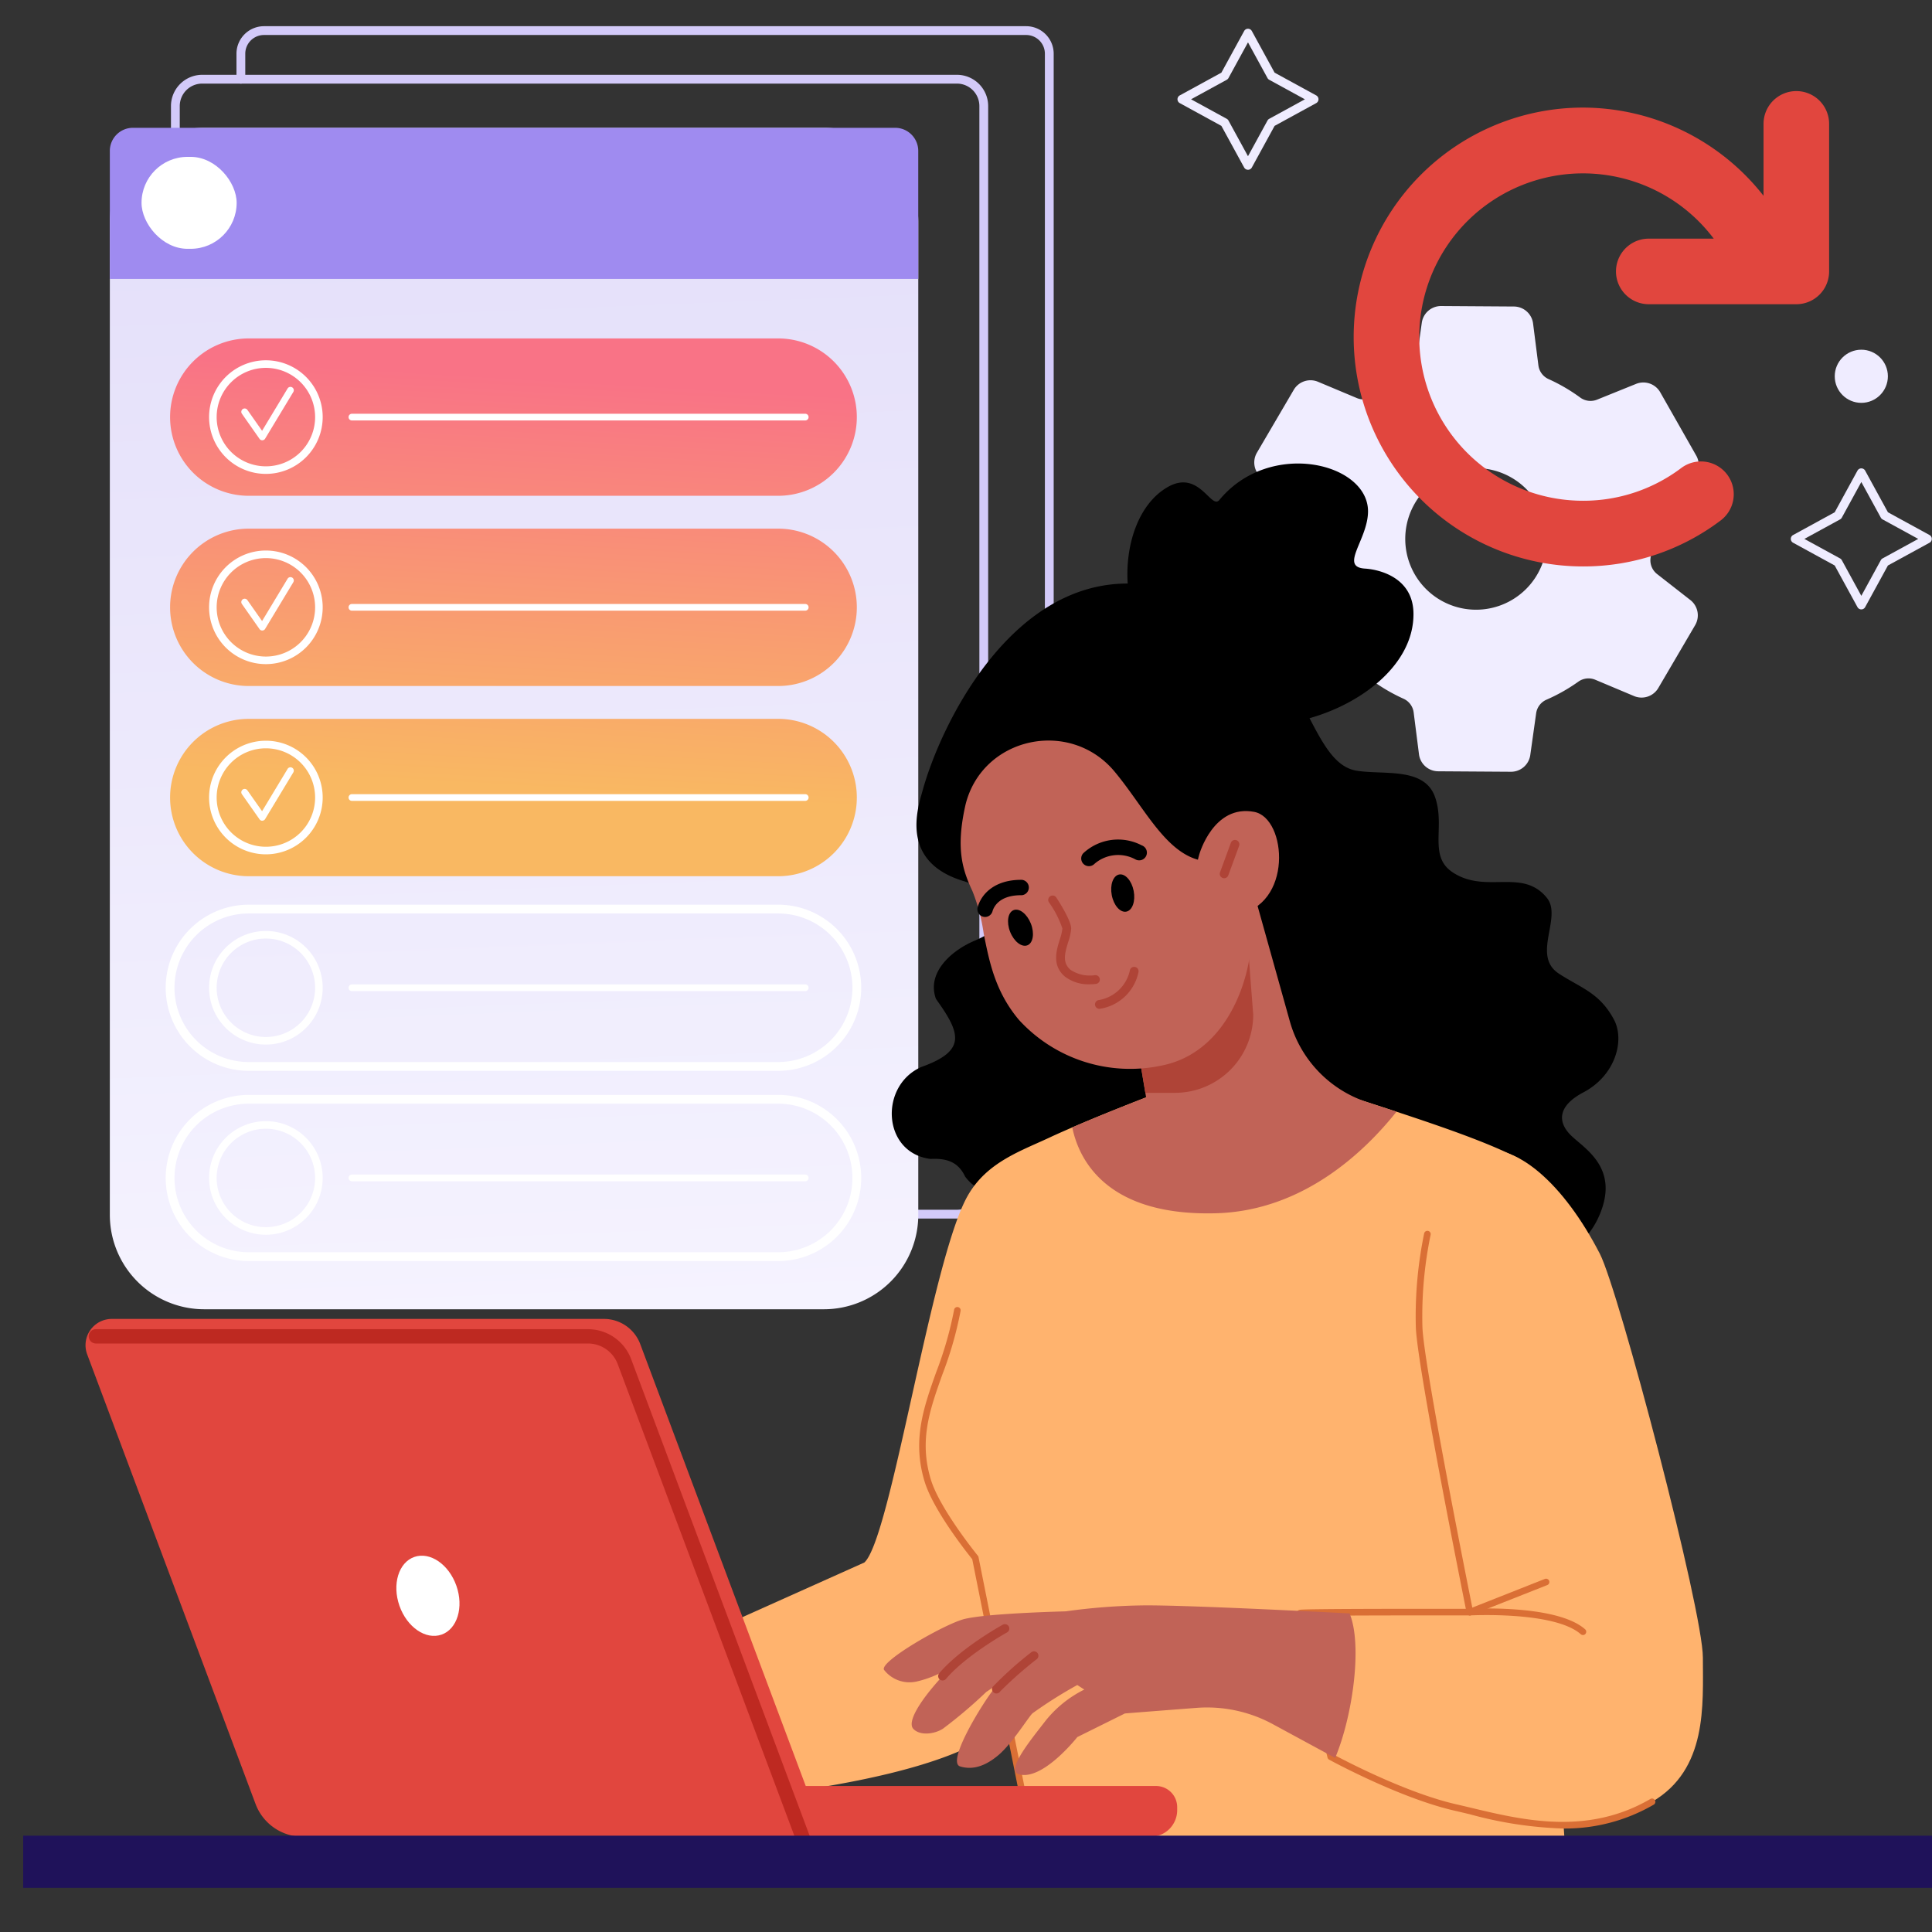 <svg xmlns="http://www.w3.org/2000/svg" xmlns:xlink="http://www.w3.org/1999/xlink" width="250" height="250" viewBox="0 0 250 250"><rect x="0" y="0" width="250" height="250" fill="#333333" stroke="none"/><defs><linearGradient id="linear-gradient" x1="0.486" y1="-0.018" x2="0.518" y2="1.166" gradientUnits="objectBoundingBox"><stop offset="0" stop-color="#e3def9"></stop><stop offset="0.912" stop-color="#f6f4ff"></stop></linearGradient><linearGradient id="linear-gradient-2" x1="0.466" y1="0.969" x2="0.534" y2="0.049" gradientUnits="objectBoundingBox"><stop offset="0.148" stop-color="#f9b862"></stop><stop offset="0.54" stop-color="#f99873"></stop><stop offset="0.973" stop-color="#f97386"></stop></linearGradient></defs><g id="img-backup-disaster-recovery-v2" transform="translate(-34.933 -34.295)"><rect id="img-backup-disaster-recovery-area" width="250" height="250" transform="translate(34.933 34.295)" fill="none"></rect><g id="IMG" transform="translate(0 -8.044)"><path id="Path_13370" data-name="Path 13370" d="M3259.619,239.112l-4.279-3.343a2.266,2.266,0,0,1-.877-2.044,19.794,19.794,0,0,0,.031-4.741,2.267,2.267,0,0,1,.9-2.033l4.323-3.287a2.514,2.514,0,0,0,.664-3.244l-4.655-8.187a2.514,2.514,0,0,0-3.127-1.088l-5.022,2.029a2.264,2.264,0,0,1-2.187-.247,22.671,22.671,0,0,0-4.145-2.417,2.264,2.264,0,0,1-1.289-1.791l-.685-5.386a2.513,2.513,0,0,0-2.477-2.2l-9.418-.062a2.514,2.514,0,0,0-2.506,2.164l-.756,5.377a2.264,2.264,0,0,1-1.313,1.773,22.7,22.7,0,0,0-4.176,2.363,2.263,2.263,0,0,1-2.19.218l-4.994-2.095a2.514,2.514,0,0,0-3.141,1.047l-4.762,8.125a2.514,2.514,0,0,0,.621,3.252l4.28,3.344a2.266,2.266,0,0,1,.876,2.044,19.824,19.824,0,0,0-.031,4.741,2.267,2.267,0,0,1-.9,2.033l-4.323,3.287a2.514,2.514,0,0,0-.664,3.243l4.655,8.187a2.514,2.514,0,0,0,3.127,1.088l5.022-2.029a2.263,2.263,0,0,1,2.187.247,22.7,22.7,0,0,0,4.145,2.418,2.263,2.263,0,0,1,1.289,1.79l.685,5.386a2.514,2.514,0,0,0,2.477,2.2l9.418.062a2.514,2.514,0,0,0,2.506-2.164l.756-5.377a2.265,2.265,0,0,1,1.313-1.773,22.7,22.7,0,0,0,4.176-2.363,2.263,2.263,0,0,1,2.19-.218l4.994,2.1a2.514,2.514,0,0,0,3.141-1.047l4.762-8.125A2.513,2.513,0,0,0,3259.619,239.112Zm-27.788,1.254a9.161,9.161,0,1,1,9.221-9.1A9.161,9.161,0,0,1,3231.831,240.366Z" transform="translate(-3005.958 -119.131)" fill="#f0edff"></path><path id="Path_13156" data-name="Path 13156" d="M3527.9,1478.971h-5.488a.569.569,0,1,1,0-1.138h5.488a2.426,2.426,0,0,0,2.422-2.425V1334.532a2.425,2.425,0,0,0-2.422-2.422h-98.627a2.425,2.425,0,0,0-2.421,2.422v3.3a.569.569,0,0,1-1.139,0v-3.3a3.565,3.565,0,0,1,3.56-3.561H3527.9a3.565,3.565,0,0,1,3.561,3.561v140.876A3.566,3.566,0,0,1,3527.9,1478.971Z" transform="translate(-3360.181 -1285.242)" fill="#d3caf9"></path><path id="Path_13157" data-name="Path 13157" d="M3497.627,1501.07h-97.657a4.049,4.049,0,0,1-4.044-4.045V1357.114a4.049,4.049,0,0,1,4.044-4.044h97.657a4.049,4.049,0,0,1,4.045,4.044v139.911A4.049,4.049,0,0,1,3497.627,1501.07Zm-97.657-146.862a2.909,2.909,0,0,0-2.906,2.906v139.911a2.91,2.91,0,0,0,2.906,2.906h97.657a2.909,2.909,0,0,0,2.906-2.906V1357.114a2.909,2.909,0,0,0-2.906-2.906Z" transform="translate(-3338.87 -1301.052)" fill="#d3caf9"></path><path id="Rectangle_4404" data-name="Rectangle 4404" d="M12.211,0H92.4a12.212,12.212,0,0,1,12.212,12.212V140.667A12.212,12.212,0,0,1,92.4,152.879H12.212A12.212,12.212,0,0,1,0,140.667V12.211A12.211,12.211,0,0,1,12.211,0Z" transform="translate(49.146 58.877)" fill="url(#linear-gradient)"></path><path id="Path_13158" data-name="Path 13158" d="M3474.222,1472.941h-68.5a10.181,10.181,0,0,0-10.182,10.181h0a10.181,10.181,0,0,0,10.182,10.181h68.5a10.181,10.181,0,0,0,10.181-10.181h0A10.181,10.181,0,0,0,3474.222,1472.941Zm0,24.614h-68.5a10.181,10.181,0,0,0-10.182,10.181h0a10.181,10.181,0,0,0,10.182,10.181h68.5a10.181,10.181,0,0,0,10.181-10.181h0A10.181,10.181,0,0,0,3474.222,1497.555Zm0,24.614h-68.5a10.181,10.181,0,0,0-10.182,10.181h0a10.181,10.181,0,0,0,10.182,10.181h68.5a10.181,10.181,0,0,0,10.181-10.181h0A10.181,10.181,0,0,0,3474.222,1522.168Z" transform="translate(-3338.597 -1386.809)" fill="url(#linear-gradient-2)"></path><path id="Path_13159" data-name="Path 13159" d="M3472.743,1396.726v-16.562a2.992,2.992,0,0,0-2.992-2.992h-98.625a2.992,2.992,0,0,0-2.992,2.992v16.562Z" transform="translate(-3318.989 -1318.295)" fill="#9f8bf0"></path><path id="Path_13160" data-name="Path 13160" d="M3420.61,1497.589a7.35,7.35,0,1,1,7.35-7.35A7.358,7.358,0,0,1,3420.61,1497.589Zm0-13.72a6.37,6.37,0,1,0,6.37,6.37A6.377,6.377,0,0,0,3420.61,1483.869Z" transform="translate(-3351.271 -1393.928)" fill="#fff"></path><path id="Path_13161" data-name="Path 13161" d="M3535.771,1508.059h-58.66a.433.433,0,1,1,0-.866h58.66a.433.433,0,1,1,0,.866Z" transform="translate(-3396.641 -1411.314)" fill="#fff"></path><path id="Path_13162" data-name="Path 13162" d="M3430.622,1501.9a.433.433,0,0,1-.354-.184l-2.28-3.249a.433.433,0,1,1,.709-.5l1.9,2.705,3.3-5.473a.433.433,0,1,1,.742.448l-3.648,6.043a.434.434,0,0,1-.356.209Z" transform="translate(-3361.751 -1402.588)" fill="#fff"></path><path id="Path_13163" data-name="Path 13163" d="M3420.61,1584.076a7.35,7.35,0,1,1,7.35-7.35A7.358,7.358,0,0,1,3420.61,1584.076Zm0-13.72a6.37,6.37,0,1,0,6.37,6.37A6.377,6.377,0,0,0,3420.61,1570.356Z" transform="translate(-3351.271 -1455.799)" fill="#fff"></path><path id="Path_13164" data-name="Path 13164" d="M3535.771,1594.546h-58.66a.433.433,0,1,1,0-.867h58.66a.433.433,0,1,1,0,.867Z" transform="translate(-3396.641 -1473.186)" fill="#fff"></path><path id="Path_13165" data-name="Path 13165" d="M3430.622,1588.389a.433.433,0,0,1-.354-.184l-2.28-3.249a.433.433,0,1,1,.709-.5l1.9,2.705,3.3-5.474a.433.433,0,0,1,.742.448l-3.648,6.043a.434.434,0,0,1-.356.209Z" transform="translate(-3361.751 -1464.459)" fill="#fff"></path><path id="Path_13166" data-name="Path 13166" d="M3420.61,1670.562a7.35,7.35,0,1,1,7.35-7.35A7.358,7.358,0,0,1,3420.61,1670.562Zm0-13.72a6.37,6.37,0,1,0,6.37,6.37A6.377,6.377,0,0,0,3420.61,1656.842Z" transform="translate(-3351.271 -1517.673)" fill="#fff"></path><path id="Path_13167" data-name="Path 13167" d="M3535.771,1681.031h-58.66a.433.433,0,1,1,0-.867h58.66a.433.433,0,1,1,0,.867Z" transform="translate(-3396.641 -1535.059)" fill="#fff"></path><path id="Path_13168" data-name="Path 13168" d="M3430.622,1674.875a.434.434,0,0,1-.354-.185l-2.28-3.249a.433.433,0,1,1,.709-.5l1.9,2.7,3.3-5.473a.433.433,0,0,1,.742.448l-3.648,6.042a.434.434,0,0,1-.356.209Z" transform="translate(-3361.751 -1526.331)" fill="#fff"></path><path id="Path_13169" data-name="Path 13169" d="M3472.792,1751.9h-68.5a10.75,10.75,0,1,1,0-21.5h68.5a10.75,10.75,0,0,1,0,21.5Zm-68.5-20.363a9.612,9.612,0,0,0,0,19.224h68.5a9.612,9.612,0,0,0,0-19.224Z" transform="translate(-3337.167 -1570.995)" fill="#fff"></path><path id="Path_13170" data-name="Path 13170" d="M3420.61,1757.048a7.35,7.35,0,1,1,7.35-7.35A7.358,7.358,0,0,1,3420.61,1757.048Zm0-13.72a6.37,6.37,0,1,0,6.37,6.37A6.377,6.377,0,0,0,3420.61,1743.328Z" transform="translate(-3351.271 -1579.542)" fill="#fff"></path><path id="Path_13171" data-name="Path 13171" d="M3535.771,1767.519h-58.66a.433.433,0,1,1,0-.867h58.66a.433.433,0,1,1,0,.867Z" transform="translate(-3396.641 -1596.931)" fill="#fff"></path><path id="Path_13172" data-name="Path 13172" d="M3472.792,1838.387h-68.5a10.75,10.75,0,1,1,0-21.5h68.5a10.75,10.75,0,0,1,0,21.5Zm-68.5-20.363a9.612,9.612,0,0,0,0,19.224h68.5a9.612,9.612,0,0,0,0-19.224Z" transform="translate(-3337.167 -1632.869)" fill="#fff"></path><path id="Path_13173" data-name="Path 13173" d="M3420.61,1843.535a7.35,7.35,0,1,1,7.35-7.35A7.358,7.358,0,0,1,3420.61,1843.535Zm0-13.72a6.37,6.37,0,1,0,6.37,6.37A6.377,6.377,0,0,0,3420.61,1829.815Z" transform="translate(-3351.271 -1641.418)" fill="#fff"></path><path id="Path_13174" data-name="Path 13174" d="M3535.771,1854h-58.66a.433.433,0,1,1,0-.867h58.66a.433.433,0,1,1,0,.867Z" transform="translate(-3396.641 -1658.804)" fill="#fff"></path><rect id="Rectangle_4405" data-name="Rectangle 4405" width="12.307" height="11.897" rx="5.948" transform="translate(53.248 62.638)" fill="#fff"></rect><path id="Path_13181" data-name="Path 13181" d="M3811.414,1652.066c-1.591-1.691-1.463-3.7,1.765-5.4,4.153-2.18,5.4-6.749,3.945-9.448-1.859-3.453-4.239-4.044-7.112-5.918-3.582-2.336.495-7.289-1.557-9.811-3.167-3.894-7.839-.467-12.148-3.271-3.266-2.125-.935-5.918-2.336-9.812s-6.711-2.785-10.175-3.374c-2.653-.452-4.208-3.242-6.049-6.786,6.914-1.944,13.519-7.068,13.449-13.557-.049-4.647-4.409-5.686-6.265-5.8-3.371-.21.337-3.7.384-7.353.08-6.338-12.712-9.442-19.239-1.523-1.067,1.294-2.611-4-6.672-1.682-3.912,2.235-5.512,7.69-5.186,12.49-15.362-.017-24.224,18.389-26.539,26.783-.635,2.3-3.026,9.3,5.453,11.766a9.852,9.852,0,0,1,4.6,3.23c.278,2.216-.5,3.193-3.226,4.4-2.939,1.2-6.369,4.082-5.1,7.569,3.149,4.4,4.057,6.689-1.884,8.808-5.457,2.394-5.1,11.079,1.154,11.9,2.048-.1,3.583.331,4.5,2.277,1.457,1.994,4.072,2.719,6.512,3.1a25.479,25.479,0,0,0,9.827.153c3.964,2.169,17.491,7.5,35,4.555,3.968-.667,25.478,9.839,30.791-2.913C3817.909,1656.213,3813.075,1653.831,3811.414,1652.066Z" transform="translate(-3573.36 -1462.973)"></path><path id="Path_13182" data-name="Path 13182" d="M4141.56,1598.117a.569.569,0,0,1-.5-.3l-2.944-5.382-5.381-2.943a.569.569,0,0,1,0-1l5.381-2.943,2.944-5.382a.569.569,0,0,1,.5-.3h0a.568.568,0,0,1,.5.3l2.944,5.382,5.382,2.943a.569.569,0,0,1,0,1l-5.382,2.943-2.944,5.382A.568.568,0,0,1,4141.56,1598.117Zm-7.365-9.121,4.615,2.524a.572.572,0,0,1,.227.226l2.524,4.615,2.524-4.615a.579.579,0,0,1,.226-.226l4.616-2.524-4.616-2.524a.576.576,0,0,1-.226-.226l-2.524-4.615-2.524,4.615a.569.569,0,0,1-.227.226Z" transform="translate(-3865.774 -1476.922)" fill="#efecff"></path><path id="Path_13183" data-name="Path 13183" d="M3856.394,1403.636a.569.569,0,0,1-.5-.3l-2.944-5.382-5.382-2.944a.569.569,0,0,1,0-1l5.382-2.943,2.944-5.382a.568.568,0,0,1,.5-.3h0a.571.571,0,0,1,.5.3l2.943,5.382,5.382,2.943a.569.569,0,0,1,0,1l-5.382,2.944-2.943,5.382A.57.57,0,0,1,3856.394,1403.636Zm-7.366-9.121,4.615,2.524a.57.57,0,0,1,.226.226l2.524,4.615,2.524-4.615a.573.573,0,0,1,.226-.226l4.615-2.524-4.615-2.524a.571.571,0,0,1-.226-.226l-2.524-4.615-2.524,4.615a.568.568,0,0,1-.226.226Z" transform="translate(-3659.971 -1339.327)" fill="#efecff"></path><circle id="Ellipse_140" data-name="Ellipse 140" cx="3.438" cy="3.438" r="3.438" transform="translate(272.348 87.592)" fill="#efecff"></circle><path id="Path_13184" data-name="Path 13184" d="M3705.612,1938.591l-6.017-89.02c-7.384-3.829-22.6-7.97-35.553-12.58,0,0-15.171,5.359-24.761,9.722-3.913,1.871-8.472,3.261-11,7.781-4.712,8.437-9.893,44.289-13.332,47.382l-38.289,17.161,2.325,14.768s40.451-1.061,52.783-9.982a13.692,13.692,0,0,0,1.747-1.518l3.257,16.286Z" transform="translate(-3468.17 -1657.349)" fill="#ffb36e"></path><path id="Path_13185" data-name="Path 13185" d="M3750.858,2019.067a.426.426,0,0,1-.418-.343l-7.446-37.227c-.625-.773-5.018-6.29-6.164-10.045-1.634-5.354-.11-9.632,1.5-14.16a46.759,46.759,0,0,0,2.313-8.052.427.427,0,1,1,.841.143,47.336,47.336,0,0,1-2.351,8.2c-1.631,4.583-3.042,8.54-1.49,13.625,1.159,3.8,6.026,9.776,6.075,9.836a.426.426,0,0,1,.088.187l7.466,37.331a.427.427,0,0,1-.335.5A.406.406,0,0,1,3750.858,2019.067Z" transform="translate(-3582.253 -1737.398)" fill="#da6f35"></path><path id="Path_13186" data-name="Path 13186" d="M3961.407,1942.889c0-6.153-10.867-47.472-13.333-52.259-4.649-9.025-10.939-14.677-16.135-13.309-5.51,1.45-7.561,15.361-7.248,22.836.181,4.314,4.141,24.7,6.562,36.845-10.294-.007-21.589.01-21.922.121-.615.205,3.92,18.6,3.92,18.6s8.957,4.923,16.135,6.564,16.342,4.565,25.434-.729C3962.023,1957.361,3961.407,1949.042,3961.407,1942.889Z" transform="translate(-3706.122 -1686.055)" fill="#ffb36e"></path><path id="Path_13187" data-name="Path 13187" d="M3942.229,1991.51a51.471,51.471,0,0,1-12-1.839c-.674-.161-1.334-.318-1.978-.466-7.155-1.635-16.156-6.556-16.246-6.605a.426.426,0,0,1-.209-.272c-.011-.046-1.147-4.654-2.192-9.229-2.2-9.625-1.933-9.714-1.448-9.875.153-.051.468-.161,21.537-.143-2.386-11.982-6.287-32.1-6.468-36.4a52.963,52.963,0,0,1,1.077-12.173.427.427,0,0,1,.836.176,52.008,52.008,0,0,0-1.06,11.962c.181,4.3,4.184,24.891,6.553,36.779a.427.427,0,0,1-.419.51h0c-15.991-.012-20.477.046-21.553.092.1,1.838,2.384,11.673,3.921,17.914,1.247.671,9.352,4.945,15.862,6.433.646.147,1.309.306,1.985.467,6.688,1.6,15.012,3.583,23.139-1.149a.427.427,0,1,1,.429.738A22.829,22.829,0,0,1,3942.229,1991.51Z" transform="translate(-3705.083 -1712.562)" fill="#da6f35"></path><path id="Path_13188" data-name="Path 13188" d="M3780.3,2085.508s-20.539-1.087-26.594-1.042a79.773,79.773,0,0,0-10.134.771c-3.817.11-10.535.382-13.076.982-2.462.582-11.088,5.508-10.44,6.59a4.171,4.171,0,0,0,4.228,1.507,13.687,13.687,0,0,0,4.606-2.007c-3.287,3.275-6.089,7.068-5.029,8.153.866.888,2.7.681,3.822-.042a60.892,60.892,0,0,0,5.6-4.751c2.619-1.709,5.7-4.371,6.18-4.687l.353.247a15.271,15.271,0,0,0-5.484,3.984c-1.4,1.7-6.268,9.531-4.429,10.093,1.714.523,3.349-.123,4.913-1.428,1.887-1.574,4.093-5.229,4.494-5.477a58.059,58.059,0,0,1,5.754-3.63l.906.59a14.878,14.878,0,0,0-5.031,4.058c-1.584,2.077-5.216,6.389-3.443,6.9,3.084.9,7.571-4.812,7.571-4.812l6.151-3.053c1.075-.094,5.563-.44,9.268-.724a17.849,17.849,0,0,1,9.866,2.1l8.078,4.377C3780.639,2098.975,3782.011,2089.707,3780.3,2085.508Z" transform="translate(-3570.729 -1834.392)" fill="#c16357"></path><path id="Path_13189" data-name="Path 13189" d="M3745.321,2100.3a.569.569,0,0,1-.433-.937c2.771-3.256,8-6.161,8.227-6.283a.569.569,0,0,1,.549,1c-.052.029-5.274,2.928-7.909,6.024A.566.566,0,0,1,3745.321,2100.3Z" transform="translate(-3588.422 -1840.506)" fill="#af4437"></path><path id="Path_13190" data-name="Path 13190" d="M3769.827,2110.828a.559.559,0,0,1-.292-.082.565.565,0,0,1-.2-.774,47.081,47.081,0,0,1,4.988-4.471.569.569,0,1,1,.719.882,50.558,50.558,0,0,0-4.729,4.173A.576.576,0,0,1,3769.827,2110.828Z" transform="translate(-3605.954 -1849.351)" fill="#af4437"></path><path id="Path_13191" data-name="Path 13191" d="M4000.064,2089.3a.425.425,0,0,1-.283-.107c-3.385-2.994-14.219-2.437-14.327-2.43a.432.432,0,0,1-.449-.4.426.426,0,0,1,.4-.449c.459-.025,11.3-.581,14.94,2.643a.427.427,0,0,1-.283.747Z" transform="translate(-3760.299 -1835.389)" fill="#da6f35"></path><path id="Path_13192" data-name="Path 13192" d="M3985.43,2077.112a.427.427,0,0,1-.157-.824l9.848-3.89a.427.427,0,1,1,.313.794l-9.848,3.89A.426.426,0,0,1,3985.43,2077.112Z" transform="translate(-3760.298 -1825.74)" fill="#da6f35"></path><path id="Path_13193" data-name="Path 13193" d="M3833.892,1775.346l-4.847-17.328-16.352,11.68,2.6,15.491c-3.165,1.228-6.521,2.575-9.554,3.885.8,3.933,4.211,11.516,18.628,11.11,11.25-.317,19.216-7.979,23.325-13.139-1.227-.4-2.48-.811-3.749-1.223A15.361,15.361,0,0,1,3833.892,1775.346Z" transform="translate(-3632.055 -1600.851)" fill="#c16357"></path><path id="Path_13194" data-name="Path 13194" d="M3845.466,1763l-15.3,10.263,2.5,14.9h3.838a10.122,10.122,0,0,0,10.122-10.122Z" transform="translate(-3649.527 -1604.413)" fill="#af4437"></path><path id="Path_13195" data-name="Path 13195" d="M3774.906,1695.274c5.01,6.012,8.1,14.174,15.91,10.882,0,0,3.057,7.3,1.211,14.885-1.268,5.213-4.646,11.1-11.213,12.307a19.5,19.5,0,0,1-18.291-5.953c-3.066-3.652-3.816-7.47-4.554-11.158a23.678,23.678,0,0,0-1.456-5.495c-1.242-2.661-2.142-5.312-1-10.711q.049-.232.1-.461C3757.771,1690.791,3769.12,1688.33,3774.906,1695.274Z" transform="translate(-3595.746 -1553.091)" fill="#c16357"></path><path id="Path_13196" data-name="Path 13196" d="M3862.222,1728.911s1.817-6.515,7.112-5.5c4.253.813,5.058,12.2-2.414,13.315S3862.222,1728.911,3862.222,1728.911Z" transform="translate(-3672.101 -1576.015)" fill="#c16357"></path><path id="Path_13197" data-name="Path 13197" d="M3826.343,1754.243c.255,1.327-.174,2.525-.957,2.676s-1.625-.8-1.88-2.131.173-2.525.956-2.675S3826.088,1752.916,3826.343,1754.243Z" transform="translate(-3644.711 -1596.615)"></path><path id="Path_13198" data-name="Path 13198" d="M3779.481,1769.957c.491,1.259.286,2.515-.458,2.8s-1.743-.5-2.233-1.756-.285-2.514.458-2.8S3778.99,1768.7,3779.481,1769.957Z" transform="translate(-3611.151 -1608.095)"></path><path id="Path_13199" data-name="Path 13199" d="M3810.8,1739.785a.995.995,0,0,1-.721-1.68,6.607,6.607,0,0,1,7.553-1.016,1,1,0,1,1-.815,1.818,4.674,4.674,0,0,0-5.3.581A1,1,0,0,1,3810.8,1739.785Z" transform="translate(-3634.964 -1585.364)"></path><path id="Path_13200" data-name="Path 13200" d="M3763.584,1759.391a1,1,0,0,1-.96-1.262c.476-1.721,2.2-3.544,5.61-3.544h.106a1,1,0,0,1-.011,1.992h-.1c-2.884,0-3.552,1.592-3.687,2.084A1,1,0,0,1,3763.584,1759.391Z" transform="translate(-3601.181 -1598.397)"></path><path id="Path_13201" data-name="Path 13201" d="M3800.145,1773.19a4.992,4.992,0,0,1-3.2-1c-1.7-1.448-1.095-3.386-.657-4.8a6.318,6.318,0,0,0,.335-1.418,12.683,12.683,0,0,0-1.74-3.385.569.569,0,0,1,.954-.623c.46.705,1.959,3.081,1.923,4.05a6.974,6.974,0,0,1-.385,1.712c-.493,1.593-.738,2.7.309,3.6a4.538,4.538,0,0,0,3.138.689.569.569,0,0,1,.171,1.125A6.056,6.056,0,0,1,3800.145,1773.19Z" transform="translate(-3624.218 -1603.487)" fill="#af4437"></path><path id="Path_13202" data-name="Path 13202" d="M3816.643,1799.58a.569.569,0,0,1-.126-1.124,4.958,4.958,0,0,0,4.06-3.812.569.569,0,1,1,1.128.152,6.03,6.03,0,0,1-4.936,4.77A.561.561,0,0,1,3816.643,1799.58Z" transform="translate(-3639.446 -1626.701)" fill="#af4437"></path><path id="Path_13203" data-name="Path 13203" d="M3873.365,1741.405a.57.57,0,0,1-.534-.766l1.4-3.816a.569.569,0,0,1,1.068.393l-1.4,3.815A.57.57,0,0,1,3873.365,1741.405Z" transform="translate(-3680.026 -1585.422)" fill="#af4437"></path><path id="Path_13206" data-name="Path 13206" d="M3495.59,2014.668h-45.325l-21.414-57.181a5.019,5.019,0,0,0-4.7-3.259h-63.686a3.4,3.4,0,0,0-3.18,4.587l21.786,58.176a6.533,6.533,0,0,0,6.118,4.242h109.7a3.442,3.442,0,0,0,3.441-3.442v-.386A2.736,2.736,0,0,0,3495.59,2014.668Z" transform="translate(-3311.07 -1741.221)" fill="#e1463e"></path><path id="Path_13207" data-name="Path 13207" d="M3452.986,2028.514a.427.427,0,0,1-.4-.277l-23.872-63.745a4.612,4.612,0,0,0-4.3-2.982h-63.686a.427.427,0,1,1,0-.854h63.686a5.471,5.471,0,0,1,5.1,3.536l23.872,63.745a.427.427,0,0,1-.4.577Z" transform="translate(-3313.384 -1745.821)" fill="none" stroke="#be2921" stroke-width="1"></path><ellipse id="Ellipse_142" data-name="Ellipse 142" cx="3.905" cy="5.325" rx="3.905" ry="5.325" transform="translate(84.858 245.102) rotate(-19.342)" fill="#fff"></ellipse><rect id="Rectangle_4406" data-name="Rectangle 4406" width="247" height="6.748" transform="translate(37.933 279.874)" fill="#1f125a"></rect><path id="Path_13371" data-name="Path 13371" d="M51.023-16.007V3.086A4.24,4.24,0,0,1,46.78,7.329H27.687a4.243,4.243,0,0,1,0-8.486h8.405A21.181,21.181,0,1,0,19.174,32.76a21.011,21.011,0,0,0,12.713-4.235,4.244,4.244,0,0,1,5.1,6.787A29.425,29.425,0,0,1,19.189,41.26a29.688,29.688,0,1,1,0-59.376A29.763,29.763,0,0,1,42.537-6.7v-9.311A4.24,4.24,0,0,1,46.78-20.25,4.24,4.24,0,0,1,51.023-16.007Z" transform="translate(220.597 74.376)" fill="#e1463e"></path></g></g></svg>